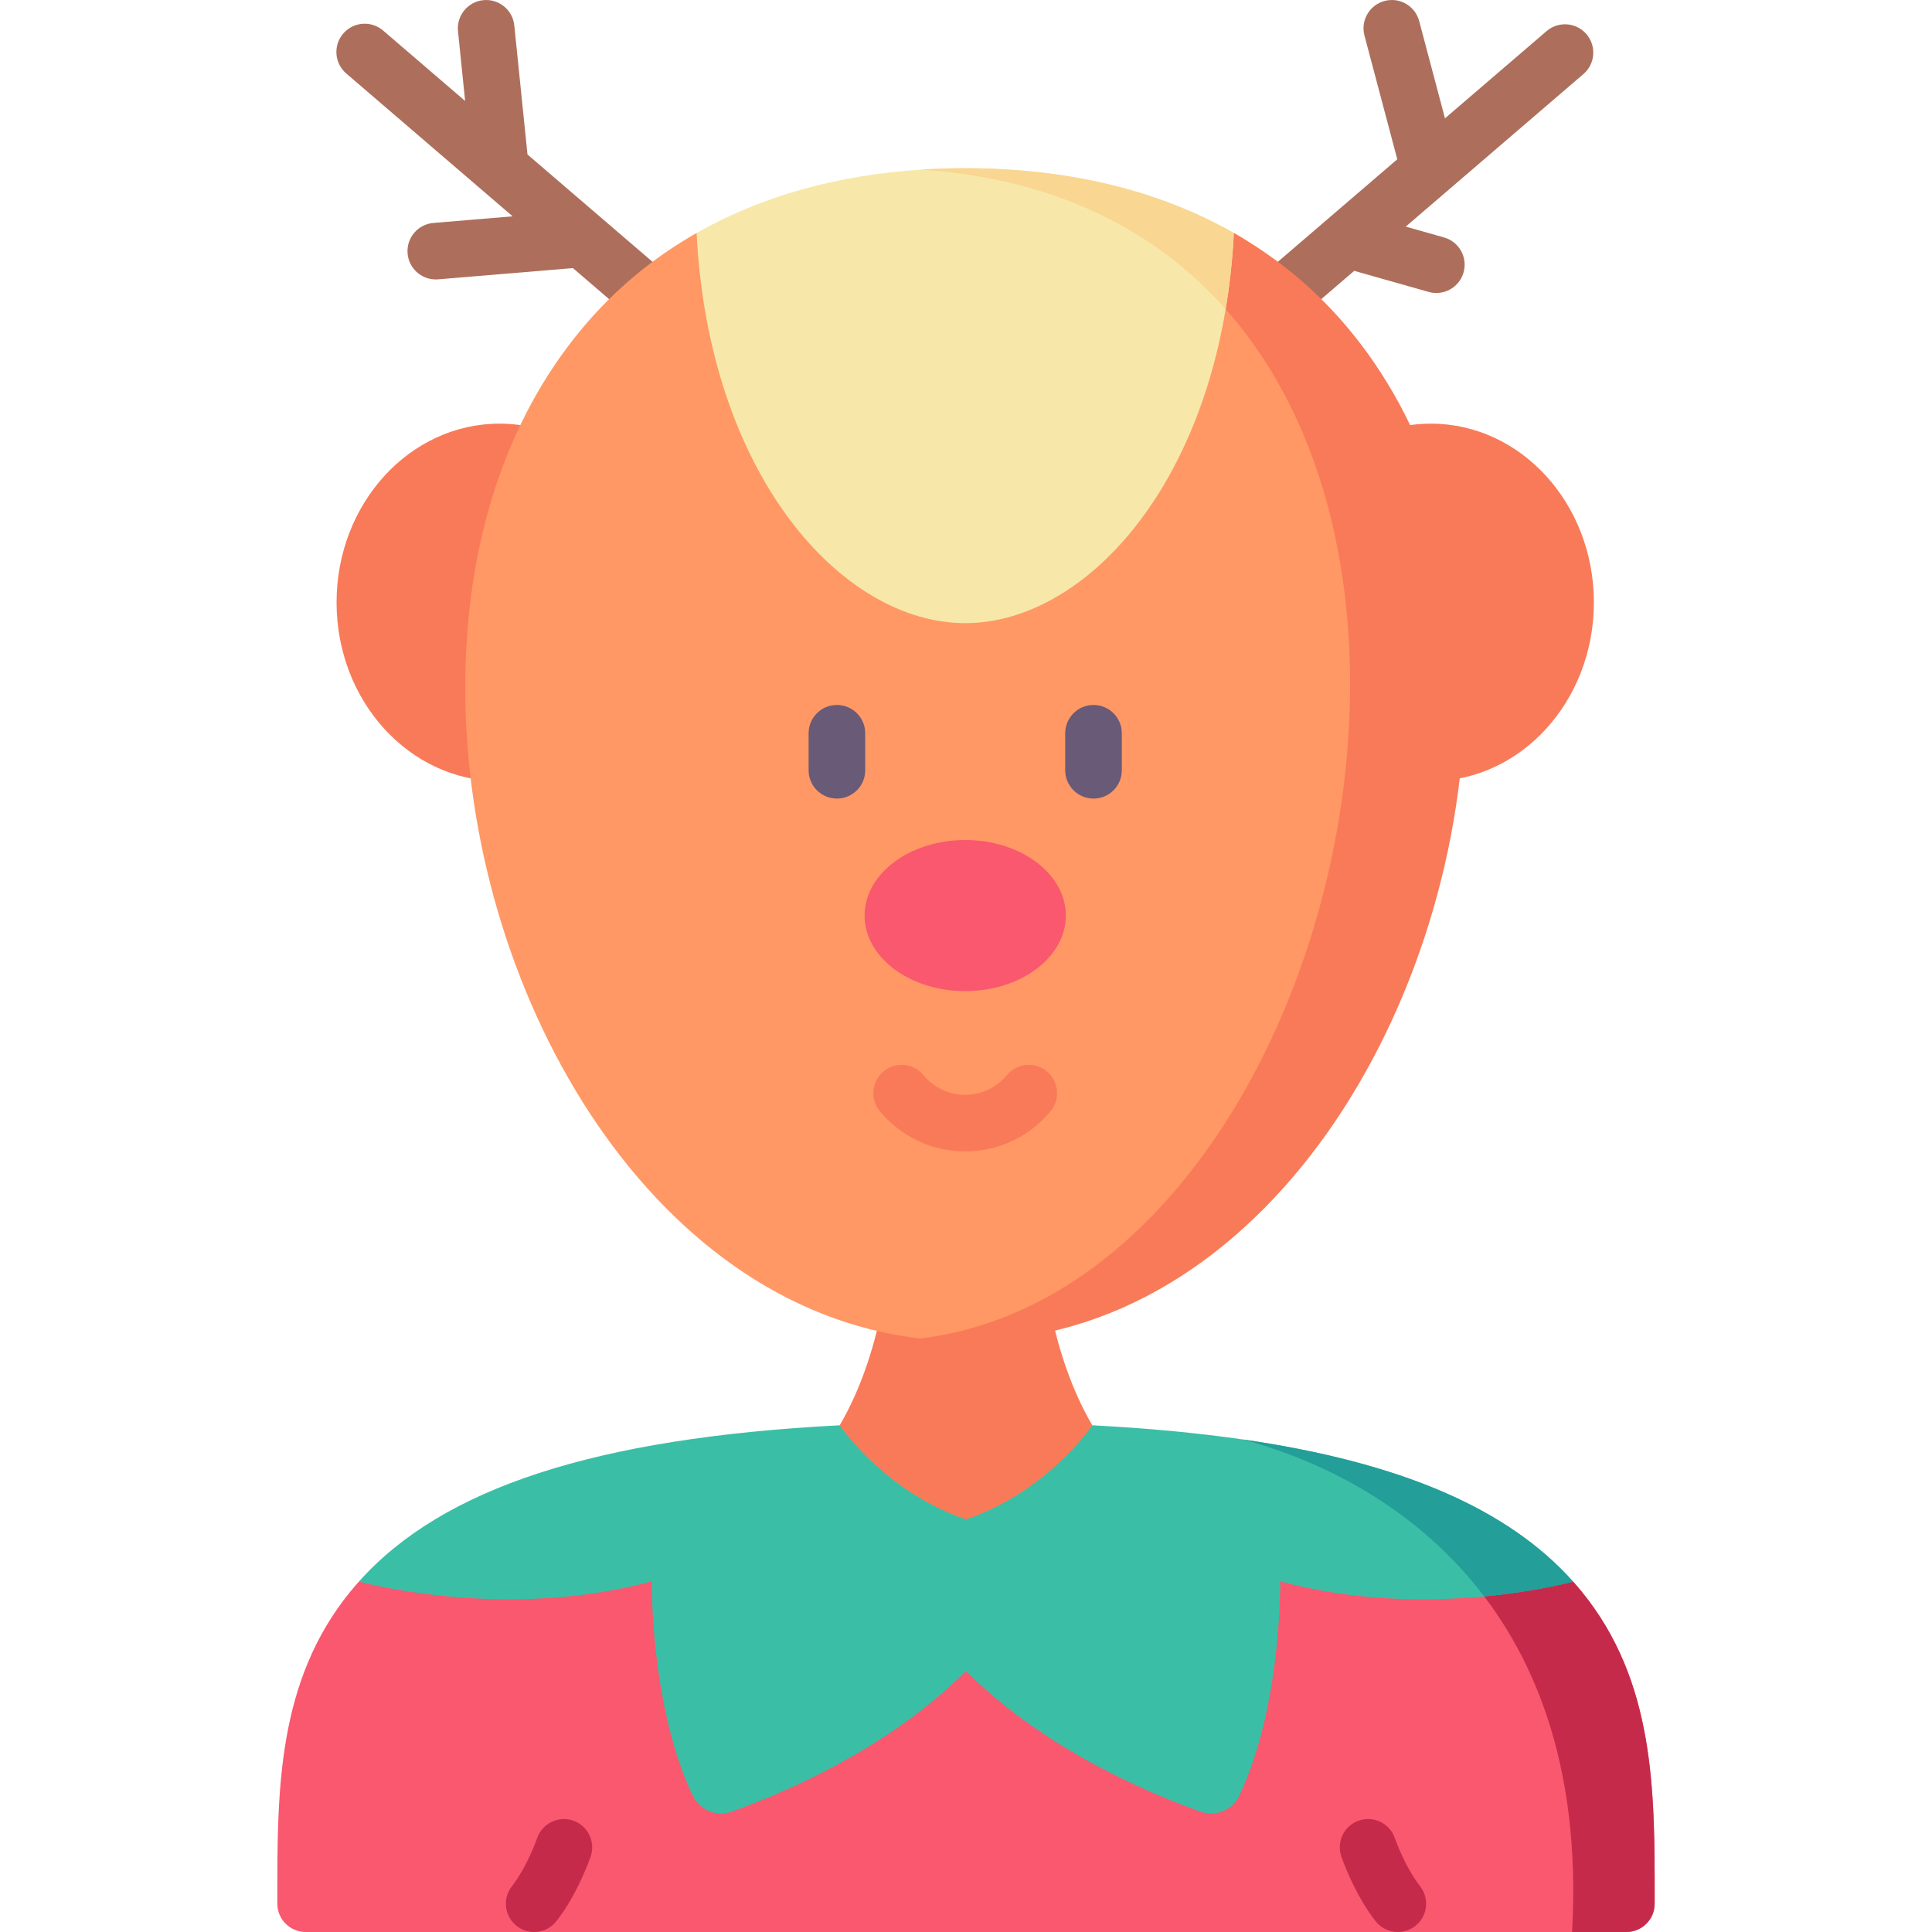 <svg id="Layer_1" enable-background="new 0 0 512 512" height="512" viewBox="0 0 512 512" width="512" xmlns="http://www.w3.org/2000/svg"><g><g><path d="m438.5 502.51v1.99c0 4.14-3.36 7.5-7.5 7.5h-350c-4.14 0-7.5-3.36-7.5-7.5v-1.99c-.01-28.02-.02-56.99 19.36-80.74.73-.89 1.48-1.77 2.25-2.63l160.89-10 132.7 8.25 28.19 1.75c.77.86 1.52 1.74 2.25 2.63 19.38 23.75 19.37 52.72 19.36 80.74z" fill="#f9586f"/><path d="m438.5 502.51v1.99c0 4.14-3.36 7.5-7.5 7.5h-14.38c2.51-44.88-10.56-74.78-27.92-94.61l28.19 1.75c.77.86 1.52 1.74 2.25 2.63 19.38 23.75 19.37 52.72 19.36 80.74z" fill="#c62a4b"/><path d="m416.89 419.14c-2.67.69-11.4 2.78-23.56 3.93-14.6 1.37-34.15 1.39-54.06-4 0 0 .45 32.9-10.81 56.72-1.81 3.85-6.21 5.75-10.23 4.34-12.73-4.48-41.05-16.14-62.23-37.28-21.18 21.14-49.5 32.8-62.23 37.28-4.02 1.41-8.42-.49-10.23-4.34-11.26-23.82-10.81-56.72-10.81-56.72-36.49 9.87-71.74 1.59-77.62.07 22.2-24.86 62.72-38.04 127.02-41.4.14-.01.27-.02.4-.02h66.94c.13 0 .26.01.4.02 14.3.75 27.42 1.98 39.42 3.72 41.99 6.08 70.34 18.35 87.6 37.68z" fill="#3abfa6"/><path d="m276.446 334.153h-40.891s-1.587 24.09-13.027 43.567c0 0 11.733 17.524 33.473 24.943 21.739-7.419 33.473-24.943 33.473-24.943-11.442-19.477-13.028-43.567-13.028-43.567z" fill="#f97a58"/><g fill="#c62a4b"><path d="m151.861 482.472c-3.911-1.334-8.176.756-9.519 4.67-.026.075-2.617 7.55-6.682 12.727-2.558 3.258-1.991 7.973 1.268 10.531 1.374 1.078 3.005 1.601 4.626 1.601 2.223 0 4.424-.984 5.904-2.868 5.673-7.226 8.946-16.753 9.083-17.155 1.332-3.919-.764-8.169-4.68-9.506z"/><path d="m376.339 499.868c-4.065-5.177-6.656-12.651-6.681-12.727-1.336-3.914-5.59-6.009-9.51-4.679-3.922 1.332-6.022 5.591-4.69 9.514.136.401 3.409 9.93 9.083 17.155 1.48 1.885 3.681 2.868 5.904 2.868 1.621 0 3.253-.522 4.627-1.602 3.258-2.556 3.825-7.271 1.267-10.529z"/></g><path d="m416.89 419.14c-2.67.69-11.4 2.78-23.56 3.93-20.34-26.8-48.76-37.58-64.04-41.61 41.99 6.08 70.34 18.35 87.6 37.68z" fill="#239e98"/></g><g><g><path d="m132.378 207.015c-23.857 0-43.185-21.209-43.185-47.371s19.34-47.371 43.197-47.371c4.532 0 8.901.765 13.005 2.184z" fill="#f97a58"/><path d="m379.198 207.015c23.857 0 43.197-21.209 43.197-47.371s-19.34-47.371-43.197-47.371c-4.473 0-8.787.746-12.845 2.13z" fill="#f97a58"/><g fill="#ad6f5c"><path d="m420.428 9.052c-2.698-3.143-7.433-3.503-10.576-.805l-26.918 23.111-6.836-25.778c-1.062-4.005-5.168-6.392-9.172-5.327-4.004 1.062-6.389 5.168-5.327 9.171l8.694 32.786-36.376 31.23c-3.143 2.698-3.503 7.434-.805 10.576 1.483 1.728 3.582 2.614 5.694 2.614 1.729 0 3.467-.595 4.882-1.81l15.192-13.043 19.725 5.582c.683.193 1.37.285 2.046.285 3.271 0 6.278-2.157 7.213-5.46 1.127-3.985-1.189-8.131-5.175-9.259l-10.152-2.873 47.086-40.426c3.143-2.696 3.504-7.431.805-10.574z"/><path d="m177.608 73.41-37.818-32.469-3.494-34.201c-.42-4.12-4.108-7.114-8.223-6.698-4.121.421-7.12 4.103-6.699 8.224l1.889 18.486-21.732-18.659c-3.143-2.697-7.878-2.338-10.576.805s-2.338 7.878.805 10.576l44.092 37.855-20.987 1.752c-4.128.345-7.195 3.97-6.85 8.098.327 3.916 3.606 6.876 7.466 6.876.209 0 .42-.008.632-.026l35.717-2.982 16.008 13.744c1.415 1.215 3.153 1.81 4.882 1.81 2.111 0 4.21-.887 5.694-2.614 2.697-3.144 2.337-7.879-.806-10.577z"/></g></g><path d="m383.292 182.24c0 83.63-48.24 172.17-127.5 172.17-4.03 0-11.88.31-11.88.31-72.65-8.4-120.62-93.1-120.62-172.48 0-38.07 10.73-71 31.02-95.24 8.55-10.22 18.71-18.66 30.29-25.25h142.38c11.58 6.59 16.74 15.03 25.29 25.25 20.29 24.24 31.02 57.17 31.02 95.24z" fill="#ff9864"/><path d="m388.292 182.24c0 83.63-53.24 173.17-132.5 173.17-4.03 0-7.99-.23-11.88-.69 111.06-13.66 160.95-229.86 56.72-292.97h26.35c11.58 6.59 21.74 15.03 30.29 25.25 20.29 24.24 31.02 57.17 31.02 95.24z" fill="#f97a58"/><ellipse cx="255.792" cy="242.633" fill="#f9586f" rx="26.667" ry="20.018"/><g><path d="m221.792 186.824c-4.142 0-7.5 3.357-7.5 7.5v9.805c0 4.143 3.358 7.5 7.5 7.5s7.5-3.357 7.5-7.5v-9.805c0-4.142-3.358-7.5-7.5-7.5z" fill="#695a77"/><path d="m289.792 186.824c-4.142 0-7.5 3.357-7.5 7.5v9.805c0 4.143 3.358 7.5 7.5 7.5s7.5-3.357 7.5-7.5v-9.805c0-4.142-3.358-7.5-7.5-7.5z" fill="#695a77"/><path d="m277.411 283.91c-3.196-2.636-7.922-2.183-10.558 1.012-2.733 3.312-6.765 5.211-11.062 5.211s-8.329-1.899-11.061-5.211c-2.635-3.193-7.362-3.648-10.558-1.012-3.195 2.636-3.648 7.363-1.012 10.559 5.592 6.777 13.84 10.664 22.631 10.664 8.79 0 17.039-3.887 22.631-10.664 2.637-3.196 2.184-7.922-1.011-10.559z" fill="#f97a58"/></g><path d="m326.982 61.75c-.35 7.03-1.09 13.77-2.17 20.18-8.75 52.1-39.87 83.21-69.02 83.21-32.73 0-67.95-39.25-71.19-103.39 16.98-9.66 37.01-15.35 59.49-16.79 3.83-.26 7.73-.38 11.7-.38 27.27 0 51.32 5.86 71.19 17.17z" fill="#f7e8a9"/><path d="m326.982 61.75c-.35 7.03-1.09 13.77-2.17 20.18-18.34-20.68-44.84-34.58-80.72-36.97 3.83-.26 7.73-.38 11.7-.38 27.27 0 51.32 5.86 71.19 17.17z" fill="#f9d691"/></g></g></svg>